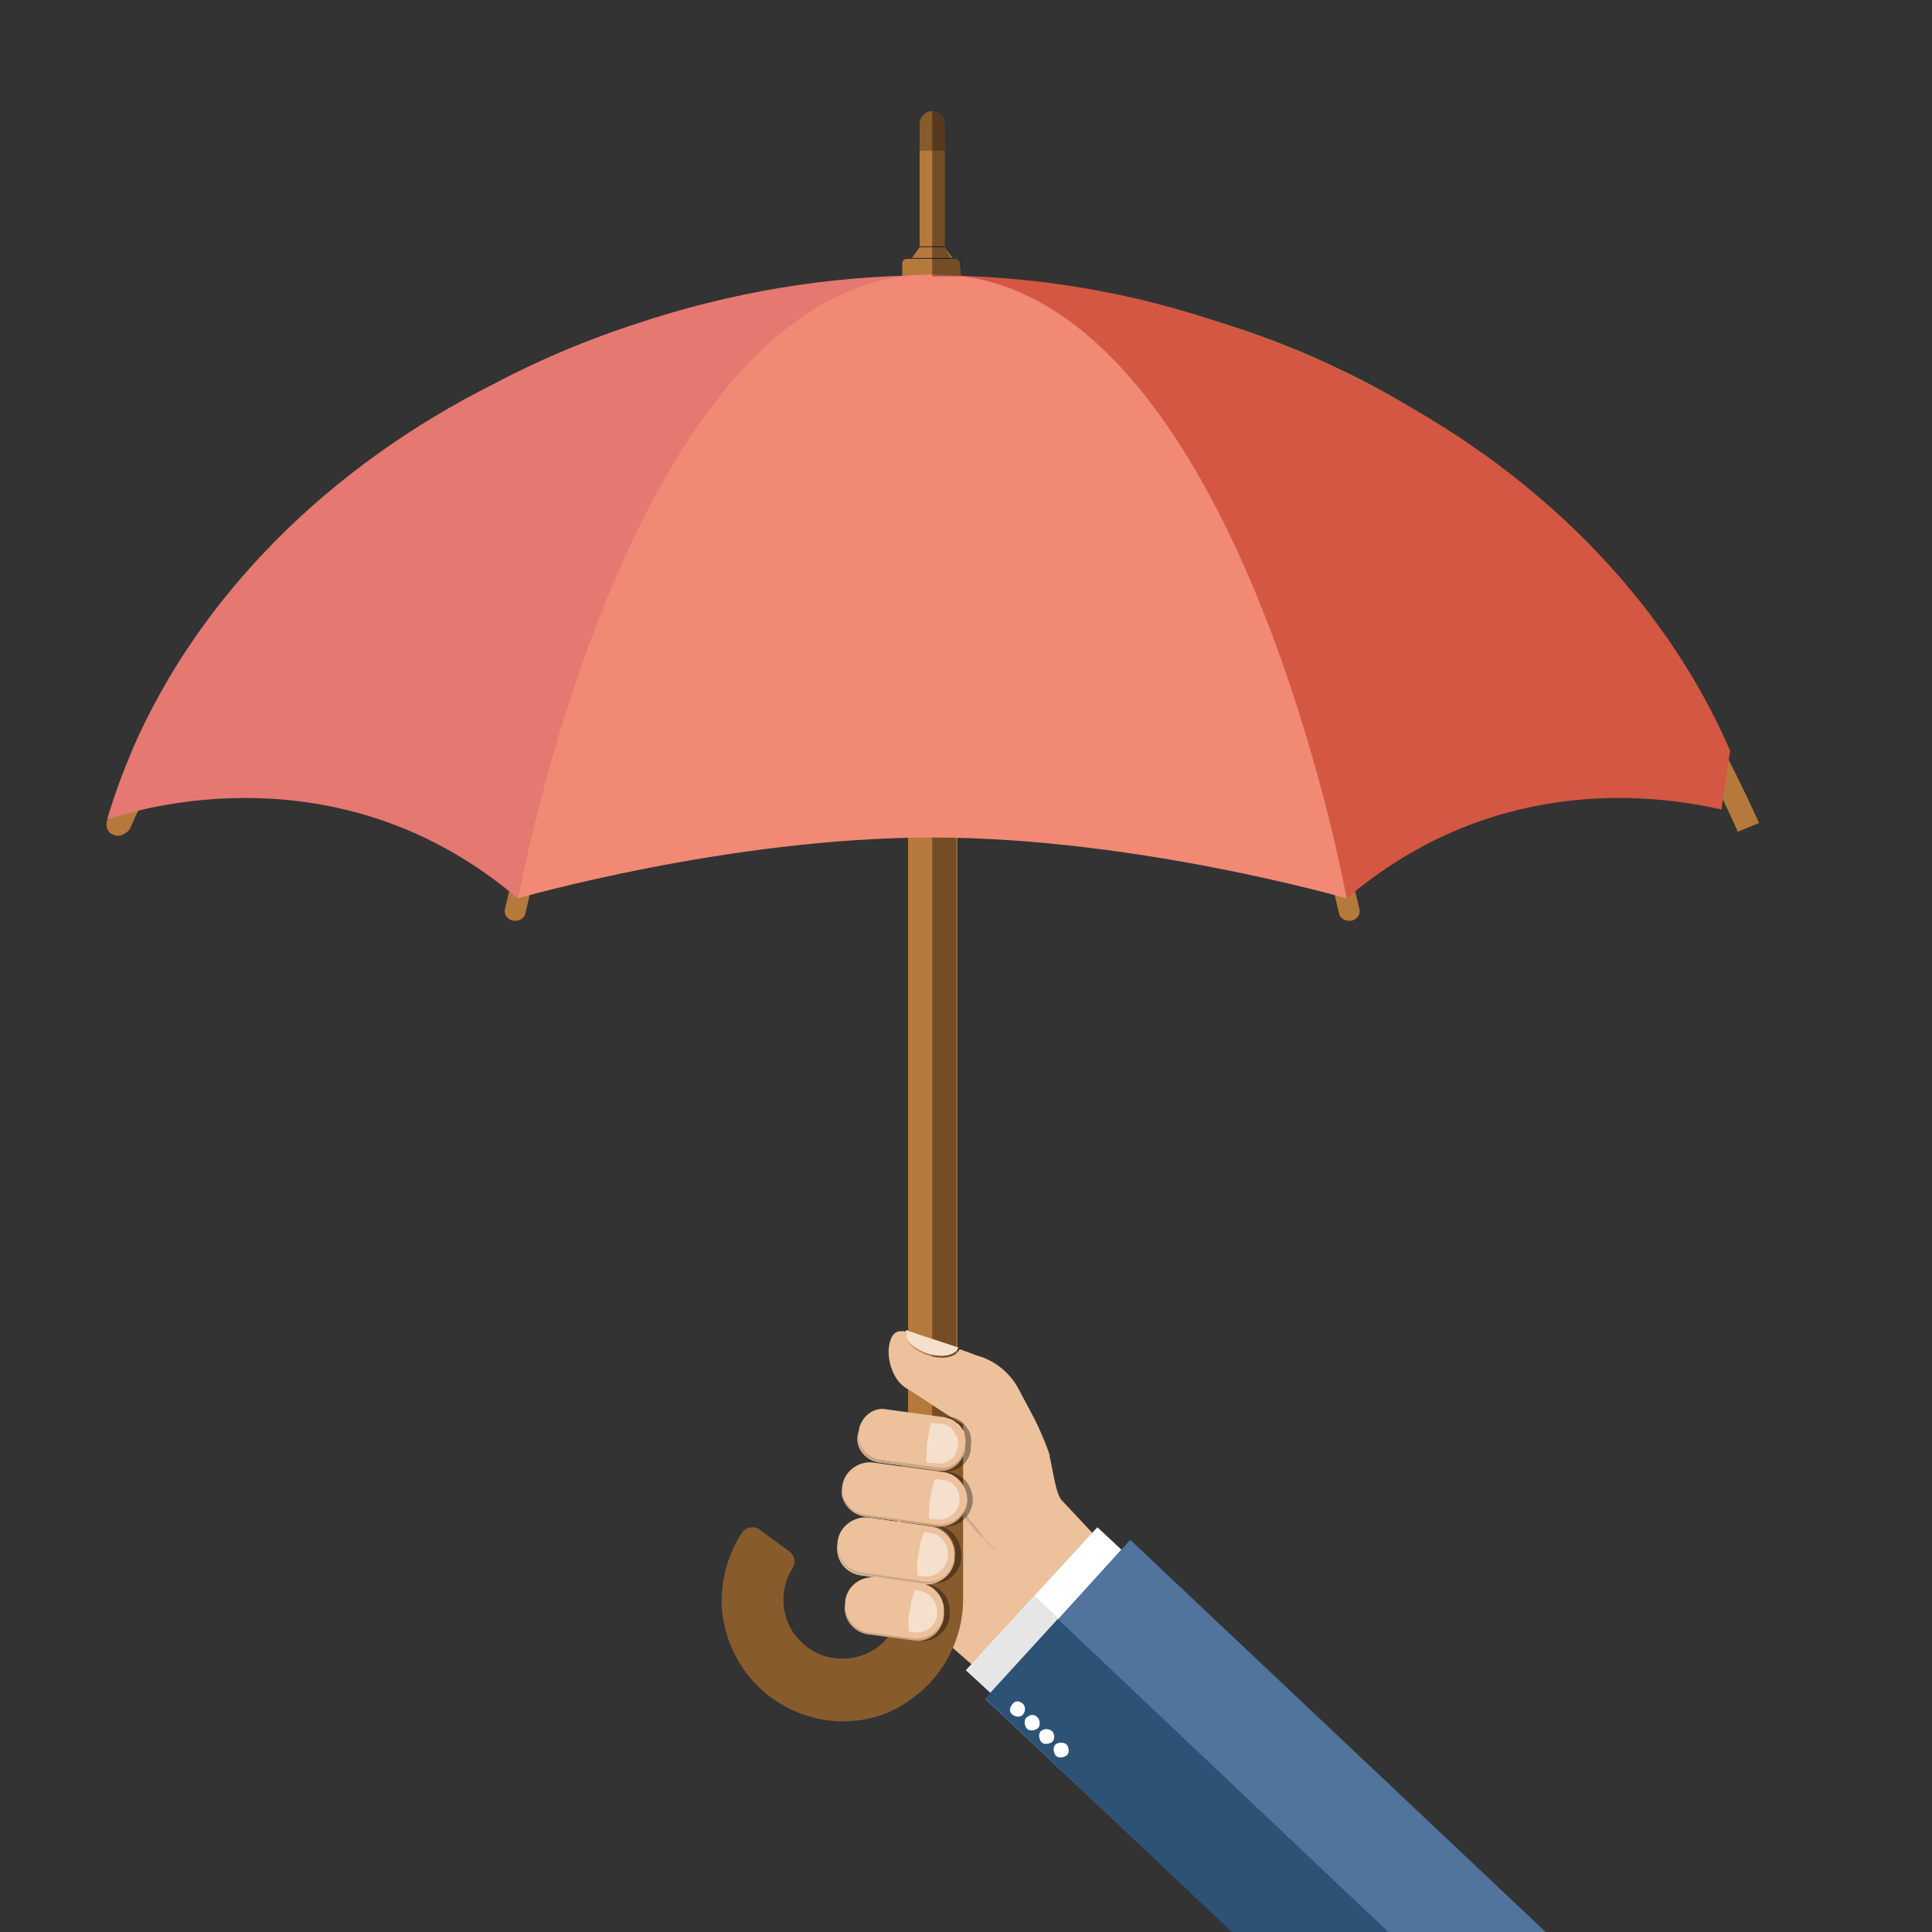 <?xml version="1.0" encoding="utf-8"?>
<!-- Generator: Adobe Illustrator 21.1.0, SVG Export Plug-In . SVG Version: 6.00 Build 0)  -->
<svg version="1.1" id="Layer_1" xmlns="http://www.w3.org/2000/svg" xmlns:xlink="http://www.w3.org/1999/xlink" x="0px" y="0px"
	 viewBox="0 0 200 200" style="enable-background:new 0 0 200 200;" xml:space="preserve">
<rect x="0" y="0" width="200" height="200" fill="#333333" stroke="none"/>
<style type="text/css">
	.st0{fill:#ECC19C;}
	.st1{opacity:0.12;enable-background:new    ;}
	.st2{fill:#B5793C;}
	.st3{fill:#885B2D;}
	.st4{opacity:0.36;enable-background:new    ;}
	.st5{fill:#D35742;}
	.st6{fill:#E57870;}
	.st7{fill:#F18974;}
	.st8{fill:#FFFFFF;}
	.st9{fill:#E6E6E6;}
	.st10{fill:#F5E0CD;}
	.st11{fill:#50749B;}
	.st12{fill:#2C5275;}
	.st13{opacity:0.36;}
	.st14{fill:#C9A485;}
</style>
<rect x="98.7" y="144.4" transform="matrix(0.31 -0.951 0.951 0.31 -70.635 198.131)" class="st0" width="5.1" height="6.6"/>
<path class="st0" d="M104.7,175.9l12.3-13c0,0-6.7-7.2-7.1-7.6c-0.7-0.8-1-3.9-1.3-4.7l-7.2-2.3l-4.2-1.4l-8.4,20.4l9.5,3
	L104.7,175.9z"/>
<path class="st1" d="M103.1,160.4c0,0-0.1-0.1-0.2-0.1c0,0,0,0-0.1,0c-0.1-0.1-0.2-0.2-0.3-0.3c-0.1-0.1-0.3-0.2-0.4-0.4
	s-0.3-0.3-0.5-0.5s-0.3-0.4-0.5-0.5c-0.2-0.2-0.3-0.4-0.5-0.6c-0.2-0.2-0.3-0.4-0.5-0.6c-0.3-0.4-2-2.7-2.3-3.1h0.3
	c0,0.1,1.3,1.5,1.3,1.6c0.3,0.4,0.6,0.8,0.9,1.3c0.1,0.2,0.3,0.4,0.5,0.6c0.2,0.2,0.3,0.4,0.5,0.6c0.1,0.2,0.3,0.4,0.4,0.6
	c0.1,0.2,0.3,0.3,0.4,0.5c0.1,0.1,0.3,0.3,0.4,0.4c0.1,0.1,0.2,0.2,0.3,0.3c0,0,0,0,0.1,0C103,160.3,103.1,160.4,103.1,160.4z"/>
<path class="st2" d="M99.5,28.6h-6.1v-1.3c0-0.3,0.2-0.5,0.5-0.5h5c0.3,0,0.5,0.2,0.5,0.5L99.5,28.6L99.5,28.6z"/>
<polygon class="st2" points="98.6,26.7 94.4,26.7 95.2,25.6 97.8,25.6 "/>
<rect x="95.2" y="15.6" class="st2" width="2.6" height="9.9"/>
<path class="st3" d="M96.5,11.5c-0.7,0-1.3,0.6-1.3,1.3v2.8h2.6v-2.8C97.8,12.1,97.2,11.5,96.5,11.5z"/>
<g>
	<path class="st2" d="M139.9,95.3c-0.6,0.1-1.2-0.2-1.3-0.8c-7.6-33.3-18.7-48.1-26.7-54.7c-6.6-5.5-12.2-6.3-14.3-6.3
		c-0.5,0-1-0.4-1.1-1l0,0c-0.1-0.7,0.4-1.3,1.1-1.2c2.5,0.1,8.6,0.9,15.7,6.8c5.3,4.4,10.2,10.7,14.5,18.8
		c5.2,9.8,9.5,22.3,12.9,37.1C140.9,94.6,140.5,95.2,139.9,95.3L139.9,95.3z"/>
</g>
<g>
	<path class="st2" d="M53.1,95.3L53.1,95.3c-0.6-0.1-1-0.7-0.8-1.3c3.4-14.8,7.7-27.3,12.9-37.1c4.2-8.1,9.1-14.4,14.5-18.8
		c7.2-5.9,13.2-6.7,15.7-6.8c0.7,0,1.2,0.6,1.1,1.2l0,0c-0.1,0.5-0.5,1-1.1,1c-2.2,0.1-7.9,0.8-14.6,6.4
		c-7.9,6.6-18.9,21.4-26.4,54.6C54.3,95.1,53.7,95.4,53.1,95.3z"/>
</g>
<path class="st2" d="M179.9,86.1c-6.4-14.2-13.2-24.2-21.9-32.2c-14.2-13-30.2-18.4-41-20.6c-9.4-1.9-16.7-1.9-19.3-1.8
	c-0.6,0-1.1-0.4-1.1-1l0,0c-0.1-0.6,0.4-1.2,1.1-1.2c2.7-0.1,10.1-0.1,19.8,1.8c7.1,1.5,13.9,3.7,20.3,6.7c8,3.7,15.3,8.6,21.8,14.5
	c9,8.2,15.9,18.4,22.5,32.9"/>
<g>
	<path class="st2" d="M11.7,86.4L11.7,86.4c-0.6-0.2-0.8-0.9-0.6-1.5c6.5-14.4,13.4-24.5,22.4-32.7c6.5-5.8,13.9-10.7,21.9-14.4
		c6.4-3,13.2-5.2,20.3-6.7c9.7-2,17.1-2,19.8-1.8c0.6,0,1.1,0.6,1.1,1.2l0,0c-0.1,0.6-0.6,1-1.1,1c-2.6-0.1-9.9-0.1-19.3,1.8
		c-10.8,2.2-26.8,7.6-41,20.6c-8.8,8-15.5,17.9-21.8,32C12.9,86.4,12.3,86.7,11.7,86.4z"/>
</g>
<rect x="94" y="34.5" class="st2" width="5.1" height="112.3"/>
<rect x="96.5" y="34.5" class="st4" width="2.5" height="112.3"/>
<path class="st3" d="M87.2,178.2c-0.1,0-0.1,0-0.2,0c-3.2-0.1-6.3-1.4-8.6-3.7c-2.3-2.3-3.6-5.4-3.7-8.6c0-2.6,0.7-5.1,2.1-7.2
	c0.2-0.4,0.7-0.6,1.1-0.6c0.3,0,0.6,0.1,0.8,0.3l3,2.2c0.6,0.4,0.7,1.2,0.3,1.8c-0.6,1-0.9,2.1-0.9,3.2c0,1.6,0.6,3.2,1.8,4.3
	c1.1,1.2,2.7,1.8,4.3,1.8c3.4,0,6.1-2.7,6.1-6.1v-18.9h6.4v18.9c0,3.9-1.9,7.7-5.1,10.1C92.4,177.4,89.9,178.2,87.2,178.2z"/>
<path class="st5" d="M178.2,83.8c-7.9-1.8-24.1-3.3-38.8,9.2l0,0l0,0c-0.4-2.2-11-57.3-38.2-63.2l0,0c-0.8-0.2-1.7-0.3-2.6-0.4h-2.2
	v-0.9c10.7,0,21.1,1.8,30.5,5.1c4.7,1.5,9.7,3.5,14.7,6.2l0,0c17.2,8.6,30.6,22,37.5,37.9"/>
<path class="st6" d="M96.5,28.5v0.9h-2.2c-0.9,0.1-1.7,0.2-2.6,0.4l0,0C64.4,35.7,53.8,91.6,53.6,93l0,0
	c-14.7-12.5-30.9-11-38.8-9.2c-1.6,0.4-2.9,0.8-3.7,1c0.7-2.4,1.6-4.8,2.6-7.2C20.6,61.7,34,48.3,51.2,39.7l0,0
	c5.1-2.7,10.1-4.7,14.7-6.2C75.5,30.3,85.7,28.5,96.5,28.5z"/>
<path class="st7" d="M139.4,93c0,0-21.8-6.3-42.9-6.3S53.6,93,53.6,93l0,0c0.3-1.4,10.8-58.1,38.2-64.1l0,0c0.8-0.2,1.7-0.3,2.6-0.4
	l2.2-0.1l2.2,0.1c0.9,0.1,1.7,0.2,2.6,0.4l0,0C128.4,34.9,139,90.7,139.4,93L139.4,93L139.4,93z"/>
<polygon class="st8" points="115.4,187.1 100,172.9 113.6,158.1 144.7,187.1 "/>
<polygon class="st9" points="115.4,187.1 100,172.9 107.1,165.2 133.9,190.7 "/>
<path class="st0" d="M99.2,139.5c-0.3,0.8-1.7,1.1-3.2,0.6s-2.5-1.5-2.2-2.4C94.9,138.1,97.1,138.8,99.2,139.5z"/>
<path class="st10" d="M99.2,139.5c-0.3,0.8-1.7,1.1-3.2,0.6s-2.5-1.5-2.2-2.4C94.9,138.1,97.1,138.8,99.2,139.5z"/>
<path class="st0" d="M107.1,146.9l-1.6-3c-0.8-1.6-2.2-2.8-3.8-3.4c-0.7-0.2-1.4-0.5-2-0.7c-0.1-0.1-0.3-0.1-0.4-0.1
	c-0.3,0.8-1.7,1.1-3.2,0.6s-2.5-1.5-2.2-2.4c-0.2-0.1-0.4-0.1-0.5-0.1c-0.2,0-0.4,0-0.6,0.1s-0.5,0.4-0.6,0.8
	c-0.6,1.5,0.1,4.1,1.6,5c1.7,1,4.3,2.9,6.2,3.9c0.7,0.4,1.2,0.6,1.5,0.8l0,0l7.2,2.3C108.2,149.3,107.7,148.1,107.1,146.9z"/>
<polygon class="st11" points="117,159.4 102,175.9 129.2,201.5 161.6,201.5 "/>
<polygon class="st12" points="145.3,201.5 129.1,201.5 102,175.8 109.5,167.6 "/>
<g>
	<path class="st8" d="M106,176.5c0.2,0.4,0.1,0.8-0.2,1.1c-0.4,0.2-0.8,0.1-1.1-0.2s-0.1-0.8,0.2-1.1
		C105.2,176,105.7,176.1,106,176.5z M106.4,177.7c-0.4,0.2-0.4,0.7-0.2,1.1c0.2,0.4,0.7,0.4,1.1,0.2s0.4-0.7,0.2-1.1
		C107.2,177.5,106.8,177.4,106.4,177.7z M107.9,179.1c-0.4,0.2-0.4,0.7-0.2,1.1c0.2,0.4,0.7,0.4,1.1,0.2s0.4-0.7,0.2-1.1
		C108.7,179,108.3,178.9,107.9,179.1z M109.4,180.5c-0.4,0.2-0.4,0.7-0.2,1.1c0.2,0.4,0.7,0.4,1.1,0.2s0.4-0.7,0.2-1.1
		C110.3,180.4,109.8,180.3,109.4,180.5z"/>
</g>
<path class="st4" d="M99.5,27.3v1.3h-3V11.5c0.7,0,1.3,0.6,1.3,1.3v12.8l0.7,1.2H99C99.3,26.7,99.5,27,99.5,27.3z"/>
<g class="st13">
	<path d="M99.5,161.2v0.2c-0.2,1.6-1.6,2.7-3.2,2.5c1.3-0.1,2.4-1.1,2.6-2.5v-0.2c0.2-1.6-0.9-3.1-2.5-3.3l-6.3-0.9H90l0,0l0,0
		c0.2,0,0.5,0,0.7,0l6.3,0.9c0.1,0,0.3,0.1,0.4,0.1l0,0C98.8,158.4,99.6,159.8,99.5,161.2z"/>
	<path d="M100.7,155.5L100.7,155.5L100.7,155.5L100.7,155.5c-0.2,1.6-1.6,2.7-3.1,2.5c1.3-0.1,2.3-1.1,2.5-2.4l0,0v-0.1
		c0.1-1.5-0.9-2.9-2.4-3.1l-0.7-0.1c0.2,0,0.4,0,0.6,0l0.7,0.1C99.8,152.6,100.8,154,100.7,155.5z"/>
	<path d="M98.3,167.2v0.2c-0.2,1.5-1.6,2.6-3.1,2.5c1.3-0.1,2.3-1.1,2.5-2.5v-0.2c0.2-1.6-0.9-3-2.4-3.2l-4.6-0.6h-0.1l0,0
		c0.2,0,0.4,0,0.7,0l4.6,0.6c0.1,0,0.2,0,0.2,0C97.6,164.3,98.5,165.7,98.3,167.2z"/>
	<path d="M100.3,148.1L100.3,148.1c-0.2-0.3-0.4-0.6-0.6-0.8c-0.1-0.1-0.2-0.2-0.4-0.3c-0.3-0.2-0.6-0.3-1-0.3h-0.5
		c0.3,0.1,0.6,0.2,0.9,0.4c0.1,0.1,0.2,0.2,0.4,0.3c0.2,0.2,0.4,0.5,0.6,0.8l0,0l0,0c0.2,0.4,0.3,1,0.2,1.5v0.1v0.3
		c-0.2,1.2-1.1,2.1-2.3,2.2c1.4,0.2,2.7-0.8,2.9-2.2v-0.3v-0.1C100.6,149.1,100.5,148.5,100.3,148.1z"/>
</g>
<g>
	<path class="st0" d="M99.9,149.6l-0.1,0.4c-0.2,1.4-1.5,2.5-2.9,2.2l-5.9-0.8c-1.4-0.2-2.5-1.5-2.2-2.9l0.1-0.4
		c0.2-1.4,1.5-2.5,2.9-2.2l5.9,0.8c0.4,0.1,0.8,0.2,1.1,0.4c0.1,0.1,0.2,0.2,0.4,0.3c0.2,0.2,0.4,0.5,0.6,0.8l0,0l0,0
		C99.9,148.5,100,149.1,99.9,149.6z"/>
	<path class="st14" d="M99.9,149.7v0.3c-0.2,1.4-1.5,2.5-2.9,2.2l-5.9-0.8c-1.4-0.2-2.5-1.5-2.2-2.9v-0.3c-0.2,1.4,0.8,2.7,2.2,2.9
		l5.9,0.8C98.4,152.2,99.7,151.2,99.9,149.7z"/>
	<path class="st10" d="M99.2,149.5l-0.1,0.4c-0.1,1-1.1,1.7-2.1,1.6l-1.1-0.1c0-0.7,0-1.4,0.1-2.1c0.1-0.7,0.2-1.4,0.4-2l1.1,0.1
		c0.3,0,0.5,0.1,0.8,0.3c0.1,0.1,0.2,0.1,0.2,0.2c0.2,0.2,0.3,0.3,0.4,0.6l0,0l0.1,0.1C99.2,148.9,99.2,149.2,99.2,149.5z"/>
</g>
<g>
	<path class="st0" d="M89.2,163.1l6.3,0.9c1.6,0.2,3.1-0.9,3.3-2.5v-0.2c0.2-1.6-0.9-3.1-2.5-3.3l-6.3-0.9c-1.6-0.2-3.1,0.9-3.3,2.5
		v0.2C86.4,161.4,87.5,162.9,89.2,163.1z"/>
	<path class="st14" d="M98.8,161.2v0.2c-0.2,1.6-1.7,2.7-3.3,2.5l-6.3-0.9c-1.6-0.2-2.7-1.7-2.5-3.3v-0.2c-0.2,1.6,0.9,3.1,2.5,3.3
		l6.3,0.9C97.2,164,98.6,162.9,98.8,161.2z"/>
	<path class="st10" d="M98.1,161.1v0.2c-0.2,1.2-1.3,2-2.5,1.9l-0.6-0.1c-0.1-0.7-0.1-1.5,0.1-2.3c0.1-0.8,0.3-1.6,0.6-2.2l0.6,0.1
		C97.4,158.8,98.3,159.9,98.1,161.1z"/>
</g>
<g>
	<path class="st0" d="M89.6,157l7.3,1c1.5,0.2,3-0.9,3.2-2.4l0,0c0.2-1.5-0.9-3-2.4-3.2l-7.3-1c-1.5-0.2-3,0.9-3.2,2.4l0,0
		C86.9,155.4,88,156.8,89.6,157z"/>
	<path class="st14" d="M100.1,155.6c-0.2,1.5-1.6,2.6-3.2,2.4l-7.3-1c-0.8-0.1-1.4-0.5-1.9-1.1s-0.7-1.3-0.6-2.1v-0.1
		c-0.1,0.7,0.1,1.4,0.6,2c0.4,0.6,1.1,1,1.9,1.1l7.3,1c1.5,0.2,2.9-0.8,3.2-2.3C100.1,155.5,100.1,155.5,100.1,155.6z"/>
	<path class="st10" d="M99.3,155.5c-0.1,1.1-1.2,1.9-2.3,1.8l-0.8-0.1c-0.1-0.6,0-1.4,0.1-2.1s0.3-1.4,0.5-2l0.8,0.1
		C98.7,153.3,99.5,154.3,99.3,155.5z"/>
</g>
<g>
	<path class="st0" d="M89.9,169.1l4.6,0.6c1.6,0.2,3-0.9,3.2-2.4v-0.2c0.2-1.6-0.9-3-2.4-3.2l-4.6-0.6c-1.6-0.2-3,0.9-3.2,2.4v0.2
		C87.2,167.5,88.3,168.9,89.9,169.1z"/>
	<path class="st14" d="M97.7,167.2v0.2c-0.2,1.6-1.7,2.7-3.2,2.4l-4.6-0.6c-1.6-0.2-2.7-1.7-2.4-3.2v-0.2c-0.2,1.5,0.9,3,2.4,3.2
		l4.6,0.6C96.1,169.8,97.5,168.7,97.7,167.2z"/>
	<path class="st10" d="M97,167v0.2c-0.1,1.1-1.2,1.9-2.3,1.8l-0.6-0.1c-0.1-0.7-0.1-1.4,0.1-2.2c0.1-0.8,0.3-1.5,0.5-2.1l0.6,0.1
		C96.3,164.9,97.1,165.9,97,167z"/>
</g>
</svg>
